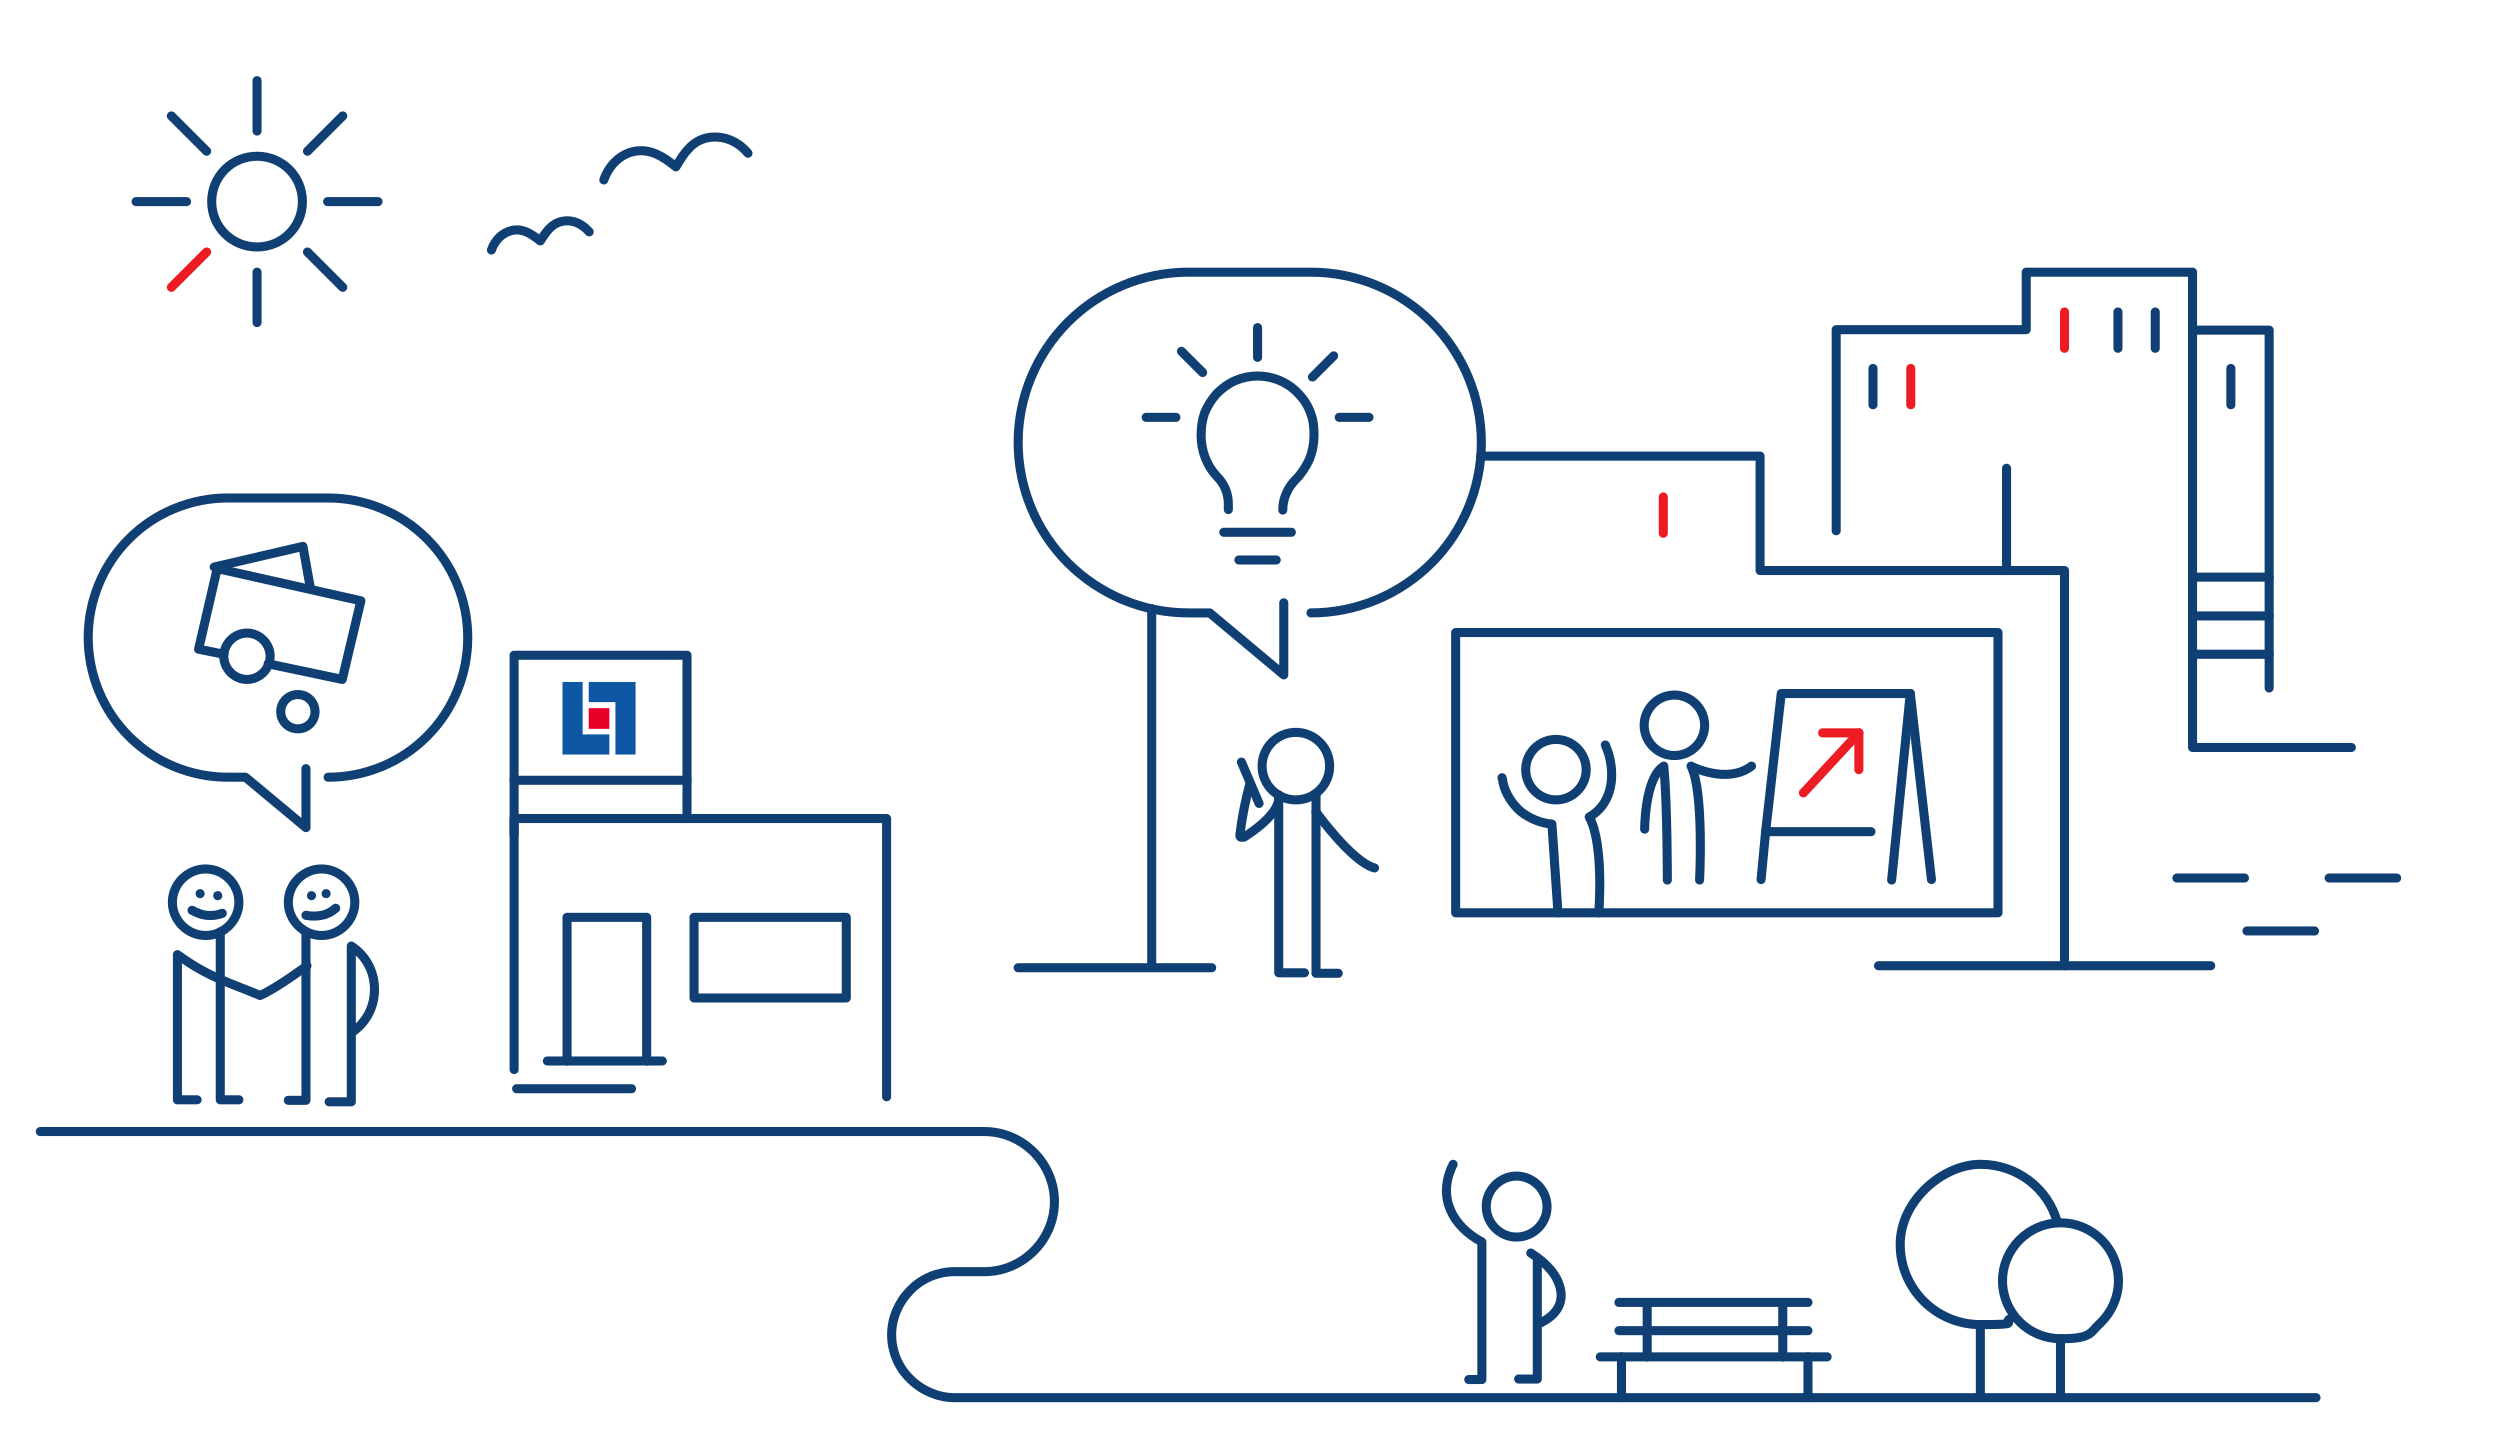 <?xml version="1.0" encoding="UTF-8"?>
<svg id="Layer_1" xmlns="http://www.w3.org/2000/svg" version="1.1" viewBox="0 0 496 288">
  <!-- Generator: Adobe Illustrator 29.4.0, SVG Export Plug-In . SVG Version: 2.1.0 Build 152)  -->
  <defs>
    <style>
      .st0 {
        fill: #103f74;
      }

      .st1 {
        stroke: #103f74;
      }

      .st1, .st2 {
        fill: none;
        stroke-linecap: round;
        stroke-linejoin: round;
        stroke-width: 1.8px;
      }

      .st3 {
        fill: #e90029;
      }

      .st3, .st4 {
        fill-rule: evenodd;
      }

      .st4 {
        fill: #0d57a5;
      }

      .st2 {
        stroke: #ed1c24;
      }
    </style>
  </defs>
  <path class="st1" d="M8,224.5h187.3c3.7,0,7.2,1.5,9.8,4.1,2.6,2.6,4.1,6.1,4.1,9.8s-1.5,7.2-4.1,9.8c-2.6,2.6-6.1,4.1-9.8,4.1h-5.9c-3.3,0-6.5,1.3-8.8,3.7-2.3,2.3-3.7,5.5-3.7,8.8s1.3,6.5,3.7,8.8c2.3,2.3,5.5,3.7,8.8,3.7h270.1"/>
  <path class="st1" d="M65.1,154.2c3.6,0,7.2-.7,10.6-2.1,3.4-1.4,6.4-3.4,9-6,2.6-2.6,4.6-5.6,6-9,1.4-3.4,2.1-7,2.1-10.6s-.7-7.2-2.1-10.6c-1.4-3.4-3.4-6.4-6-9-2.6-2.6-5.6-4.6-9-6-3.4-1.4-7-2.1-10.6-2.1h-19.9c-3.6,0-7.2.7-10.6,2.1-3.4,1.4-6.4,3.4-9,6s-4.6,5.6-6,9-2.1,7-2.1,10.6.7,7.2,2.1,10.6,3.4,6.4,6,9c2.6,2.6,5.6,4.6,9,6,3.4,1.4,7,2.1,10.6,2.1h3.5l12,10v-11.7"/>
  <path class="st1" d="M44.4,129.8l-5-1,3.7-16,28.5,6.4-3.7,15.6-14.7-3.1"/>
  <path class="st1" d="M49,134.8c2.5,0,4.6-2.1,4.6-4.6s-2.1-4.6-4.6-4.6-4.6,2.1-4.6,4.6,2.1,4.6,4.6,4.6Z"/>
  <path class="st1" d="M59.1,144.6c1.9,0,3.4-1.5,3.4-3.4s-1.5-3.4-3.4-3.4-3.4,1.5-3.4,3.4,1.5,3.4,3.4,3.4Z"/>
  <path class="st1" d="M42.5,112.5l17.6-4.1,1.5,8.4"/>
  <path class="st1" d="M40.8,185.6c3.6,0,6.6-3,6.6-6.6s-3-6.6-6.6-6.6-6.6,3-6.6,6.6,3,6.6,6.6,6.6Z"/>
  <path class="st1" d="M63.8,185.6c3.6,0,6.6-3,6.6-6.6s-3-6.6-6.6-6.6-6.6,3-6.6,6.6,3,6.6,6.6,6.6Z"/>
  <path class="st1" d="M39.1,218.2h-3.9v-28.8c6.3,4.6,10.5,5.6,16.4,8.1,3.4-1.5,9.3-5.9,9.3-5.9"/>
  <path class="st1" d="M60.7,184.9v33.4h-3.5"/>
  <path class="st1" d="M43.7,184.9v33.3h3.7"/>
  <path class="st1" d="M65.3,218.6h4.4v-30.9c1.4.9,2.6,2.2,3.4,3.7.8,1.5,1.2,3.2,1.2,4.9s-.4,3.4-1.2,4.9c-.8,1.5-2,2.8-3.4,3.7"/>
  <path class="st0" d="M39.7,178.2c.5,0,.9-.4.9-.9s-.4-.9-.9-.9-.9.4-.9.9.4.9.9.9Z"/>
  <path class="st0" d="M43.2,178.6c.5,0,.9-.4.9-.9s-.4-.9-.9-.9-.9.4-.9.9.4.9.9.9Z"/>
  <path class="st0" d="M61.8,178.6c.5,0,.9-.4.9-.9s-.4-.9-.9-.9-.9.4-.9.9.4.9.9.9Z"/>
  <path class="st0" d="M64.7,178.2c.5,0,.9-.4.9-.9s-.4-.9-.9-.9-.9.4-.9.9.4.9.9.9Z"/>
  <path class="st1" d="M44.1,181.2c-1,.4-2,.5-3.1.4-1-.1-2-.5-2.9-1"/>
  <path class="st1" d="M66.6,180.2c-.8.7-1.7,1.2-2.8,1.4-1,.2-2.1.2-3.1,0"/>
  <path class="st1" d="M131.4,210.5h-22.8"/>
  <path class="st1" d="M102,212.2v-49.8h73.9v55.2"/>
  <path class="st1" d="M112.5,210.5v-28.5h15.8v28.5"/>
  <path class="st1" d="M102,165.5v-35.5h34.3v32.4"/>
  <path class="st1" d="M102,154.8h34.3"/>
  <path class="st1" d="M137.7,198h30.2v-16h-30.2v16Z"/>
  <path class="st1" d="M125.3,216h-22.8"/>
  <path class="st4" d="M116.8,135.3v4h5.3v10.4h4v-14.4h-9.3Z"/>
  <path class="st4" d="M111.6,135.3v14.4h9.3v-4h-5.3v-10.4h-4Z"/>
  <path class="st3" d="M116.8,144.6h4.1v-4.1h-4.1v4.1Z"/>
  <path class="st1" d="M260.1,121.6c9,0,17.6-3.6,23.9-9.9,6.3-6.3,9.9-14.9,9.9-23.9s-3.6-17.6-9.9-23.9c-6.3-6.3-14.9-9.9-23.9-9.9h-24.3c-9,0-17.6,3.6-23.9,9.9-6.3,6.3-9.9,14.9-9.9,23.9s3.6,17.6,9.9,23.9c6.3,6.3,14.9,9.9,23.9,9.9h4.2l14.7,12.3v-14.3"/>
  <path class="st1" d="M242.8,105.6h13.4"/>
  <path class="st1" d="M245.8,111.1h7.4"/>
  <path class="st1" d="M254.5,101.2c0-1.1.2-2.2.7-3.3.4-1,1.1-2,1.9-2.8,1.1-1.1,2-2.5,2.7-4,.6-1.5.9-3.1.9-4.7,0-1.5-.1-3-.7-4.5-.5-1.4-1.3-2.7-2.4-3.8-1-1.1-2.3-2-3.7-2.6-1.4-.6-2.9-.9-4.4-.9s-3,.3-4.4.9-2.6,1.5-3.7,2.6c-1,1.1-1.8,2.4-2.4,3.8-.5,1.4-.7,2.9-.7,4.5,0,3,1.1,6,3.2,8.2,1.4,1.4,2.2,3.3,2.2,5.3v1.2"/>
  <path class="st1" d="M227.4,82.8h5.9"/>
  <path class="st1" d="M265.7,82.8h5.9"/>
  <path class="st1" d="M249.5,70.9v-5.9"/>
  <path class="st1" d="M260.4,74.8l4.2-4.2"/>
  <path class="st1" d="M238.6,73.9l-4.2-4.2"/>
  <path class="st1" d="M228.5,120.8v70.9"/>
  <path class="st1" d="M240.4,192h-38.4"/>
  <path class="st1" d="M257.1,158.7c3.7,0,6.7-3,6.7-6.7s-3-6.7-6.7-6.7-6.7,3-6.7,6.7,3,6.7,6.7,6.7Z"/>
  <path class="st1" d="M261.1,161.1s7.1,9.9,11.6,11.1"/>
  <path class="st1" d="M253.7,158.7c-.5,3.1-5,6.2-6.9,7.4,0,0-.2,0-.3,0-.1,0-.2,0-.3,0,0,0-.2-.1-.2-.2,0,0,0-.2,0-.3.4-3.4,1.1-6.9,2-10.2"/>
  <path class="st1" d="M246.3,151.2l3.5,8.2"/>
  <path class="st1" d="M253.7,157.7v35.3h5.1"/>
  <path class="st1" d="M261.1,157.4v35.7h4.4"/>
  <path class="st1" d="M293.8,90.5h55.4v22.7h60.4v78.4"/>
  <path class="st1" d="M372.7,191.6h65.9"/>
  <path class="st1" d="M396.4,125.5h-107.6v55.6h107.6v-55.6Z"/>
  <path class="st1" d="M364.3,105.3v-39.9h37.7v-11.4h33v94.3h31.5"/>
  <path class="st1" d="M435,65.5h15.2v71"/>
  <path class="st1" d="M435,129.8h15.2"/>
  <path class="st1" d="M435,122.2h15.2"/>
  <path class="st1" d="M435,114.5h15.2"/>
  <path class="st1" d="M371.6,73.1v7.2"/>
  <path class="st2" d="M379.1,73.1v7.2"/>
  <path class="st2" d="M330,98.6v7.2"/>
  <path class="st2" d="M409.6,61.9v7.2"/>
  <path class="st1" d="M420.2,61.9v7.2"/>
  <path class="st1" d="M427.6,61.9v7.2"/>
  <path class="st1" d="M442.6,73.1v7.2"/>
  <path class="st1" d="M398.1,92.9v20.3"/>
  <path class="st1" d="M445.8,184.7h13.4"/>
  <path class="st1" d="M431.9,174.2h13.4"/>
  <path class="st1" d="M462.1,174.2h13.4"/>
  <path class="st1" d="M308.7,158.7c3.3,0,6-2.7,6-6s-2.7-6-6-6-6,2.7-6,6,2.7,6,6,6Z"/>
  <path class="st1" d="M332.2,149.9c3.3,0,6-2.7,6-6s-2.7-6-6-6-6,2.7-6,6,2.7,6,6,6Z"/>
  <path class="st1" d="M309.1,181.1l-1.2-17.6c-2.3-.2-4.4-1.1-6.2-2.5-1.7-1.5-3-3.5-3.5-5.7,0-.3-.1-.7-.2-1"/>
  <path class="st1" d="M317.2,181.1s1.1-13.7-1.9-19c4.1-2.3,5.2-7.2,4-12-.2-.8-.5-1.6-.8-2.3"/>
  <path class="st1" d="M330.8,174.6s0-15.3-.7-22.6c-3.8,2.3-3.8,12.5-3.8,12.5"/>
  <path class="st1" d="M337.2,174.6s.9-17.6-1.7-22.6c0,0,7.1,3.7,12,0"/>
  <path class="st2" d="M361.6,145.4h7.2v7.3"/>
  <path class="st2" d="M357.8,157.3l11-11.9"/>
  <path class="st1" d="M371.2,165h-20.9l3.1-27.4h25.6l-3.7,37"/>
  <path class="st1" d="M350.3,165l-.9,9.5"/>
  <path class="st1" d="M379,137.6l4.2,36.9"/>
  <path class="st1" d="M37,40h-10"/>
  <path class="st1" d="M75,40h-10"/>
  <path class="st1" d="M51,54v10"/>
  <path class="st1" d="M51,16v10"/>
  <path class="st1" d="M34,23l7,7"/>
  <path class="st1" d="M61,50l7,7"/>
  <path class="st1" d="M68,23l-7,7"/>
  <path class="st2" d="M41,50l-7,7"/>
  <path class="st1" d="M60,40c0-5-4-9-9-9s-9,4-9,9,4,9,9,9,9-4,9-9Z"/>
  <path class="st1" d="M148.4,30.4c-2-2.4-4.9-3.6-7.9-3.1-3.1.6-4.7,2.9-6.4,5.8-2.6-2.1-5-3.6-8.1-3.1-2.9.5-5.2,2.8-6.2,5.7"/>
  <path class="st1" d="M116.9,46c-1.4-1.6-3.3-2.5-5.3-2.1-2.1.4-3.2,2-4.4,3.9-1.8-1.4-3.4-2.5-5.5-2.1-2,.4-3.5,1.9-4.2,3.9"/>
  <path class="st1" d="M397.3,254.1c0,6.4,5.2,11.5,11.5,11.5s5.8-1.2,7.9-3.1c2.2-2.1,3.6-5.1,3.6-8.4,0-6.4-5.2-11.5-11.5-11.5s-11.5,5.2-11.5,11.5Z"/>
  <path class="st1" d="M408.8,265.6v11.6"/>
  <path class="st1" d="M408.2,242.6c-1.8-6.8-8-11.6-15.3-11.6s-15.9,7.1-15.9,15.9,7.1,15.9,15.9,15.9,4.1-.4,6-1.2"/>
  <path class="st1" d="M392.9,262.8v14.4"/>
  <path class="st1" d="M306.7,241.1c.9-3.2-.9-6.5-4.1-7.5s-6.5.9-7.5,4.1c-.9,3.2.9,6.5,4.1,7.5,3.2.9,6.5-.9,7.5-4.1Z"/>
  <path class="st1" d="M305,250.2v23.4h-3.7"/>
  <path class="st1" d="M288.3,231c-3.4,6.8.2,12.5,5.7,15.4v27.3h-2.6"/>
  <path class="st1" d="M303.7,248.6c3.5,2.2,5.4,4.7,5.9,7.2.5,2.3-.3,5.1-4.5,6.9"/>
  <line class="st1" x1="321.2" y1="258.4" x2="358.7" y2="258.4"/>
  <line class="st1" x1="321.2" y1="264" x2="358.7" y2="264"/>
  <line class="st1" x1="317.5" y1="269.2" x2="362.5" y2="269.2"/>
  <line class="st1" x1="326.8" y1="258.4" x2="326.8" y2="269.2"/>
  <line class="st1" x1="353.7" y1="258.4" x2="353.7" y2="269.2"/>
  <line class="st1" x1="321.7" y1="269.2" x2="321.7" y2="277.3"/>
  <line class="st1" x1="358.7" y1="269.2" x2="358.7" y2="277.3"/>
</svg>